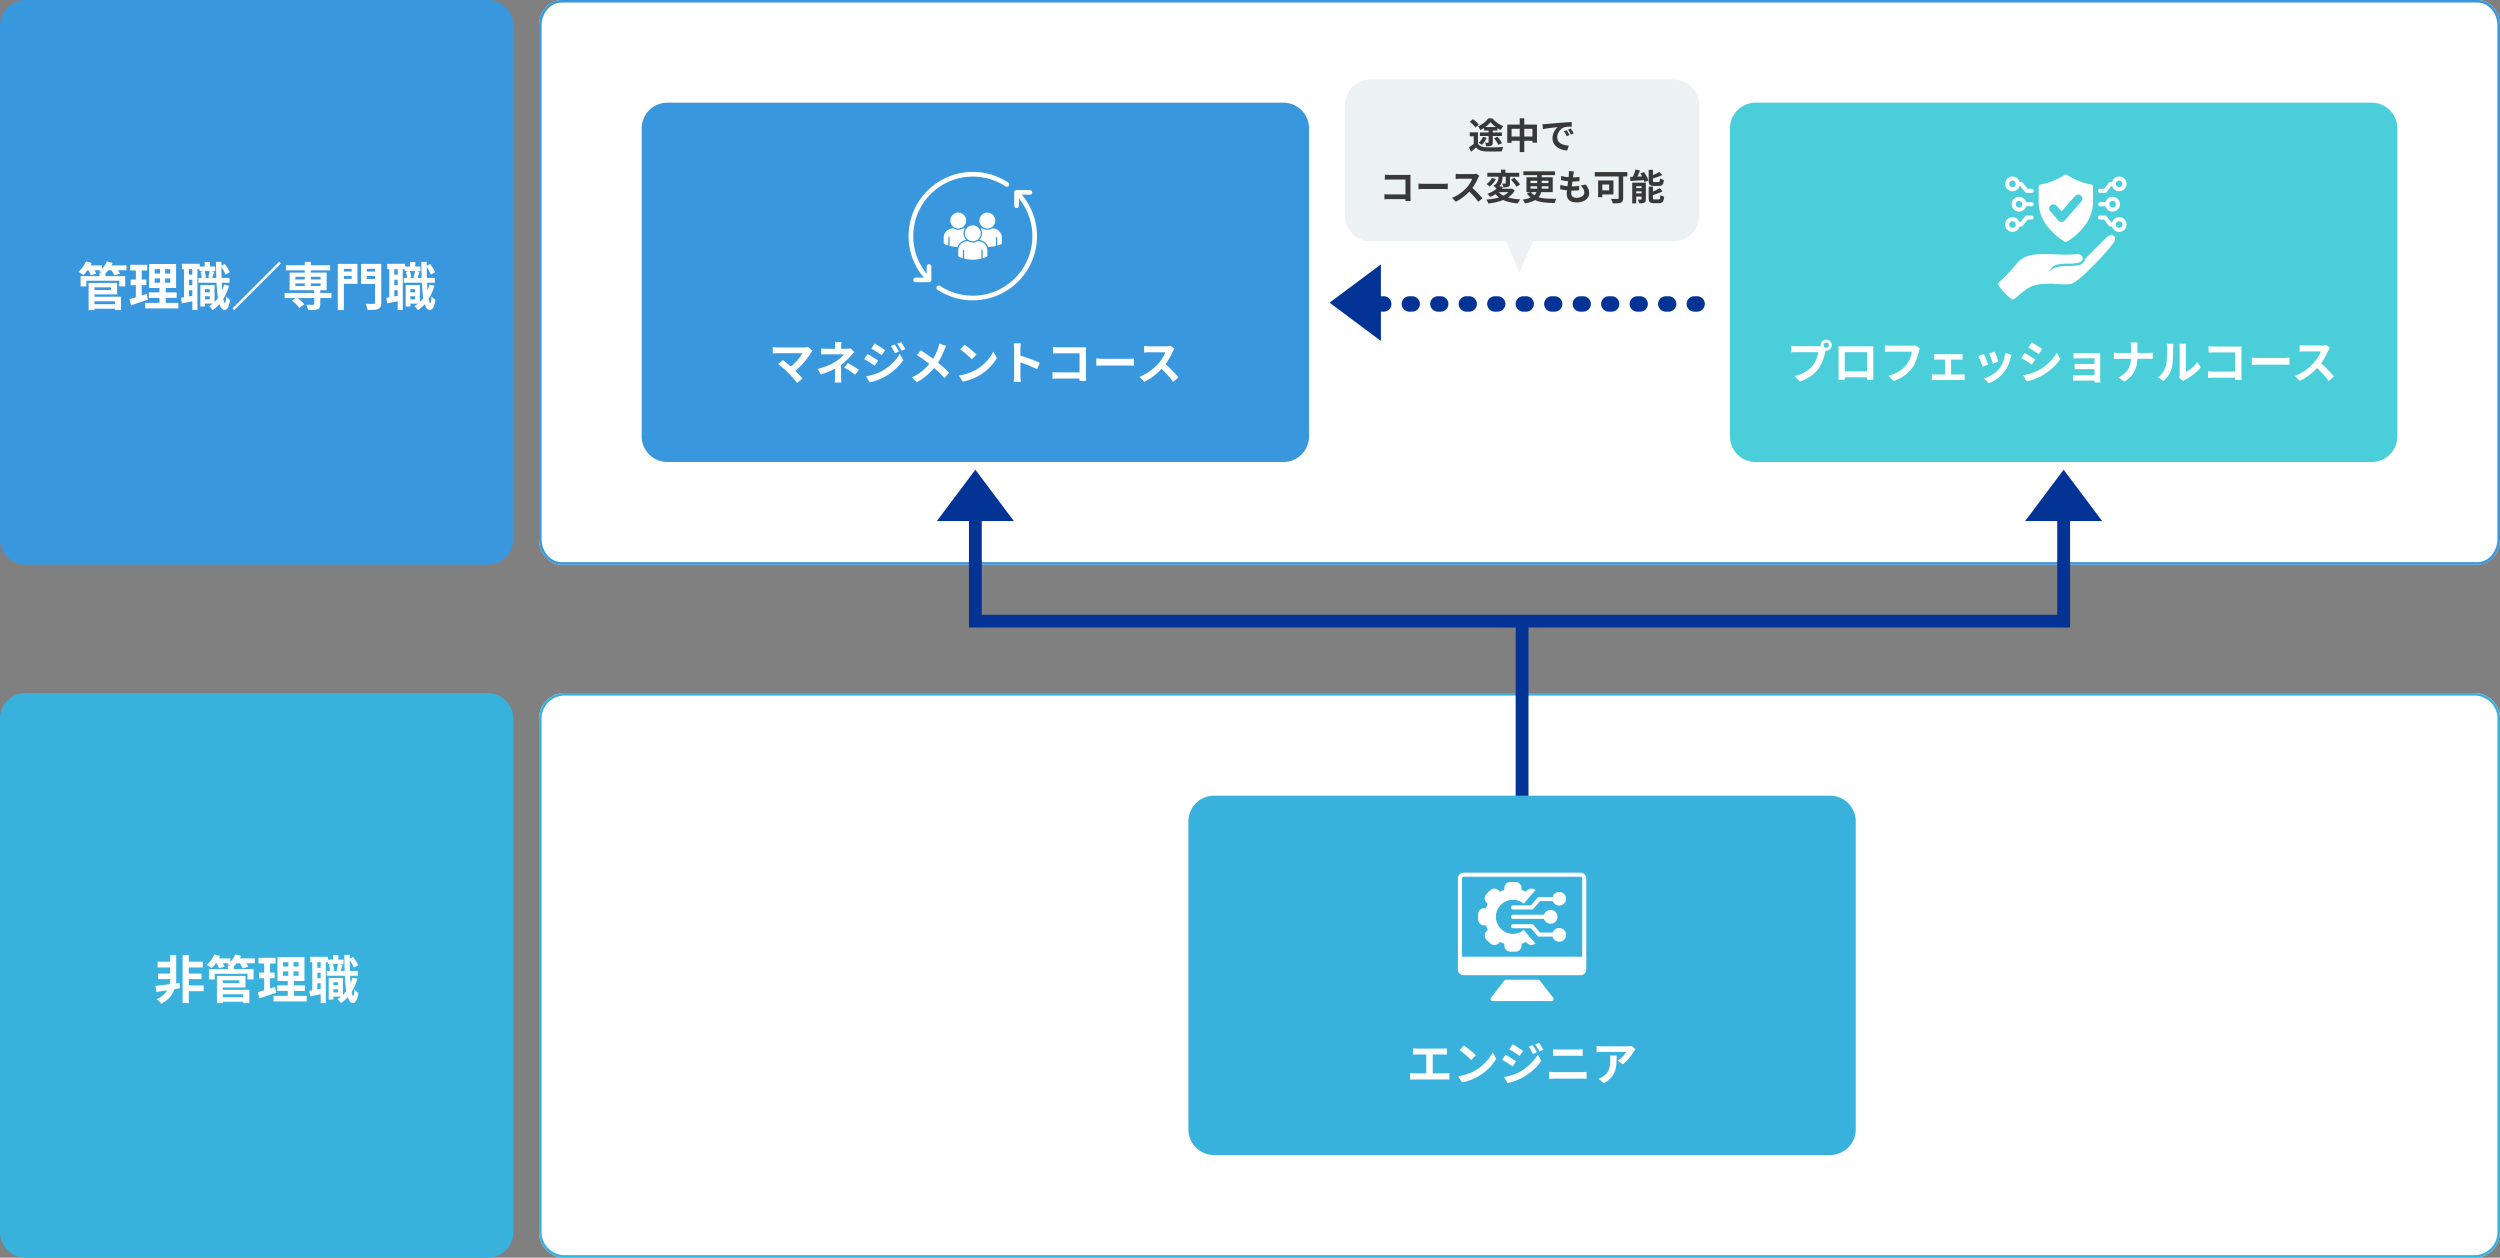 <svg xmlns="http://www.w3.org/2000/svg" xmlns:xlink="http://www.w3.org/1999/xlink" width="974" height="490" viewBox="0 0 974 490">
  <rect x="0" y="0" width="974" height="490" fill="#808080" stroke="none"/>
  <defs>
    <style>
      .cls-1, .cls-6 {
        fill: #fff;
      }

      .cls-2 {
        fill: #3997dd;
      }

      .cls-3 {
        fill: #033394;
      }

      .cls-4 {
        fill: #4aced9;
      }

      .cls-5 {
        clip-path: url(#clip-path);
      }

      .cls-6 {
        fill-rule: evenodd;
      }

      .cls-7 {
        fill: #ecf1f4;
      }

      .cls-8 {
        fill: #383838;
      }

      .cls-9 {
        fill: #38b1dd;
      }

      .cls-10 {
        clip-path: url(#clip-path-2);
      }
    </style>
    <clipPath id="clip-path">
      <rect id="長方形_6531" data-name="長方形 6531" class="cls-1" width="50" height="48.664"/>
    </clipPath>
    <clipPath id="clip-path-2">
      <rect id="長方形_6532" data-name="長方形 6532" class="cls-1" width="50.011" height="50"/>
    </clipPath>
  </defs>
  <g id="pc__career_path_figure_01" data-name="pc_ career path_figure_01" transform="translate(-200 -369)">
    <path id="パス_112296" data-name="パス 112296" class="cls-2" d="M10,0H190a10,10,0,0,1,10,10V210a10,10,0,0,1-10,10H10A10,10,0,0,1,0,210V10A10,10,0,0,1,10,0Z" transform="translate(200 369)"/>
    <path id="パス_112297" data-name="パス 112297" class="cls-1" d="M-64.082-.495h9.746V1.271h-9.746Zm2.857-12.3h2.316v2.415h-2.316ZM-68.6-11.413H-51.21V-7.42h-2.347v-2.2H-66.35v2.2H-68.6Zm4.442,2.641h9.784v4.481h-9.784V-6.01h7.394V-7.053h-7.394Zm.1,5.389h11.209V1.808h-2.39V-1.628h-8.82Zm-1.423-5.389h2.281V1.821h-2.281ZM-66.595-15.6h6.308V-13.7h-6.308Zm8.1,0h7.76V-13.7h-7.76Zm-8.017-1.559,2.233.608a15.133,15.133,0,0,1-1.469,2.618,15.043,15.043,0,0,1-1.774,2.147,6.4,6.4,0,0,0-.585-.438q-.357-.242-.723-.483a5.332,5.332,0,0,0-.648-.375,9.719,9.719,0,0,0,1.708-1.839A10.464,10.464,0,0,0-66.507-17.155Zm8.146,0,2.28.561a12.163,12.163,0,0,1-1.4,2.464,11.576,11.576,0,0,1-1.767,1.959,6.532,6.532,0,0,0-.622-.4q-.379-.218-.775-.423t-.695-.323a8.246,8.246,0,0,0,1.75-1.713A8.936,8.936,0,0,0-58.362-17.155Zm-7.487,3.025,2.042-.546a12.268,12.268,0,0,1,.741,1.159,9,9,0,0,1,.557,1.126l-2.156.617a6.838,6.838,0,0,0-.482-1.136A13.55,13.55,0,0,0-65.848-14.13Zm8.929.058,2.111-.568q.442.509.9,1.148a7.892,7.892,0,0,1,.692,1.128l-2.216.623a7.069,7.069,0,0,0-.626-1.138A14.682,14.682,0,0,0-56.919-14.072Zm17.192,3.531v1.708h6.054v-1.708Zm0-3.574v1.684h6.054v-1.684ZM-41.9-16.146h10.511V-6.8H-41.9Zm-.126,11.061h10.852V-2.93H-42.024Zm-1.4,4.071h12.915V1.157H-43.423ZM-49.286-15.84h6.636v2.222h-6.636Zm.189,5.757h6.113v2.207H-49.1Zm-.42,7.6q.869-.224,1.964-.542t2.31-.706L-42.83-4.5l.412,2.285q-1.673.567-3.4,1.138t-3.16,1.038Zm2.445-12.473h2.285V-2.679l-2.285.372Zm9.408-.322h2.02V-7.75h.218V0h-2.456V-7.75h.218ZM-21.041-5.136h3.6v1.563h-3.6Zm-1.25-10.011h6.132v1.75h-6.132Zm-.4,4.429h12.106v1.864H-22.692Zm2.161,2.744H-16.4V-.729h-4.127V-2.37h2.263V-6.317h-2.263Zm-1.417,0h1.828V.433h-1.828Zm1.7-8.959H-18.2v2.967h-2.047ZM-12.7-8.115l1.926.417a19.113,19.113,0,0,1-2.5,5.566,14.506,14.506,0,0,1-3.892,3.961,4.375,4.375,0,0,0-.364-.495q-.246-.3-.518-.591t-.476-.478a11.389,11.389,0,0,0,3.634-3.447A15.808,15.808,0,0,0-12.7-8.115Zm-9.183-4.993,1.534-.369a8,8,0,0,1,.375,1.307,8.29,8.29,0,0,1,.169,1.242l-1.625.4a7.646,7.646,0,0,0-.133-1.24A11.024,11.024,0,0,0-21.881-13.108Zm7.851-2.217,1.572-.822a12.911,12.911,0,0,1,1.155,1.62,10.575,10.575,0,0,1,.813,1.58l-1.663.931a9.884,9.884,0,0,0-.767-1.627A13.943,13.943,0,0,0-14.03-15.326Zm-4.29,1.846,1.81.345q-.24.693-.459,1.368t-.4,1.161l-1.487-.332q.147-.546.3-1.267T-18.32-13.48Zm-10.805-2.753h6.908v2.109h-6.908Zm1.739,4.276h3.5v1.937h-3.5Zm0,4.087h3.5v1.942h-3.5Zm-.94-7.222h1.953V-2.536h-1.953Zm3.254-.016h2v16.9h-2ZM-29.519-2.987q1.082-.158,2.548-.411t3-.535l.165,2.02q-1.373.3-2.757.587L-29.118-.8ZM-15.85-16.981h2.113q-.027,2.539.029,4.9t.167,4.367q.112,2.01.285,3.512a18.122,18.122,0,0,0,.394,2.353q.221.851.487.855.186,0,.3-.662a15.43,15.43,0,0,0,.176-1.861,3.835,3.835,0,0,0,.474.508,6.485,6.485,0,0,0,.6.493q.3.217.472.331A10.613,10.613,0,0,1-10.966.295a3,3,0,0,1-.77,1.171,1.241,1.241,0,0,1-.745.311,1.73,1.73,0,0,1-1.414-.9,7.741,7.741,0,0,1-.951-2.519,30.65,30.65,0,0,1-.579-3.953q-.208-2.313-.3-5.189T-15.85-16.981Zm24.608-.053.676.676L-8.758,1.834l-.676-.676ZM10.9-4.878H29.121v2.015H10.9Zm.484-10.778H28.627v1.968H11.383Zm11.04,9.507h2.363V-.521A3.008,3.008,0,0,1,24.555.795a1.486,1.486,0,0,1-.857.7,5.531,5.531,0,0,1-1.525.269q-.9.049-2.119.049a5.233,5.233,0,0,0-.28-1.065,8.68,8.68,0,0,0-.449-1.035l1.081.033q.546.018.979.016l.6,0a.746.746,0,0,0,.345-.087.313.313,0,0,0,.1-.271ZM18.74-16.981H21.1V-6.793H18.74ZM13.765-1.854l1.793-1.265a13.163,13.163,0,0,1,1.119.841q.572.477,1.077.951a5.869,5.869,0,0,1,.8.894L16.626.986a5.91,5.91,0,0,0-.742-.922q-.48-.5-1.036-1.01T13.765-1.854ZM15.07-8.6v1.016h9.841V-8.6Zm0-2.555v1.023h9.841v-1.023Zm-2.249-1.63H27.27v6.842H12.821Zm19.951-.421H37.78v1.7H32.772Zm9.238,0h5.048v1.7H42.01Zm4.1-2.982h2.425V-1.122A4.046,4.046,0,0,1,48.281.485a1.682,1.682,0,0,1-.91.853,4.951,4.951,0,0,1-1.674.371q-1.013.072-2.476.072a5.719,5.719,0,0,0-.185-.791Q42.9.545,42.729.09a5.408,5.408,0,0,0-.36-.774q.635.036,1.289.051t1.171.013l.719,0a.665.665,0,0,0,.438-.118.543.543,0,0,0,.123-.409Zm-13.141,0h6.3v7.762h-6.3v-1.926h4.048v-3.9H32.968Zm14.435,0v1.938H42.928v3.946H47.4v1.926H40.647v-7.809Zm-15.807,0H33.97V1.79H31.6ZM58.959-5.136h3.6v1.563h-3.6Zm-1.25-10.011h6.132v1.75H57.709Zm-.4,4.429H69.414v1.864H57.308Zm2.161,2.744H63.6V-.729H59.469V-2.37h2.263V-6.317H59.469Zm-1.417,0h1.828V.433H58.053Zm1.7-8.959H61.8v2.967H59.756ZM67.3-8.115l1.926.417a19.113,19.113,0,0,1-2.5,5.566,14.506,14.506,0,0,1-3.892,3.961,4.375,4.375,0,0,0-.364-.495q-.246-.3-.518-.591T61.477.265a11.389,11.389,0,0,0,3.634-3.447A15.808,15.808,0,0,0,67.3-8.115Zm-9.182-4.993,1.534-.369a8,8,0,0,1,.375,1.307,8.29,8.29,0,0,1,.169,1.242l-1.625.4a7.646,7.646,0,0,0-.133-1.24A11.025,11.025,0,0,0,58.119-13.108Zm7.851-2.217,1.572-.822a12.912,12.912,0,0,1,1.155,1.62,10.575,10.575,0,0,1,.813,1.58l-1.663.931a9.884,9.884,0,0,0-.767-1.627A13.943,13.943,0,0,0,65.97-15.326ZM61.68-13.48l1.81.345q-.24.693-.459,1.368t-.4,1.161l-1.487-.332q.147-.546.3-1.267T61.68-13.48ZM50.875-16.233h6.908v2.109H50.875Zm1.739,4.276h3.5v1.937h-3.5Zm0,4.087h3.5v1.942h-3.5Zm-.94-7.222h1.953V-2.536H51.674Zm3.254-.016h2v16.9h-2ZM50.481-2.987q1.082-.158,2.548-.411t3-.535l.165,2.02q-1.373.3-2.757.587L50.882-.8ZM64.15-16.981h2.113q-.027,2.539.029,4.9t.168,4.367q.112,2.01.285,3.512a18.121,18.121,0,0,0,.394,2.353q.221.851.487.855.186,0,.3-.662a15.43,15.43,0,0,0,.176-1.861,3.835,3.835,0,0,0,.474.508,6.485,6.485,0,0,0,.6.493q.3.217.472.331A10.613,10.613,0,0,1,69.034.295a3,3,0,0,1-.77,1.171,1.241,1.241,0,0,1-.745.311,1.73,1.73,0,0,1-1.414-.9,7.741,7.741,0,0,1-.951-2.519,30.651,30.651,0,0,1-.579-3.953q-.208-2.313-.3-5.189T64.15-16.981Z" transform="translate(300 488)"/>
    <path id="パス_112053" data-name="パス 112053" class="cls-1" d="M8.782,0H755.218C760.068,0,764,4.477,764,10V210c0,5.523-3.932,10-8.782,10H8.782C3.932,220,0,215.523,0,210V10C0,4.477,3.932,0,8.782,0Z" transform="translate(410 369)"/>
    <path id="パス_112053_-_アウトライン" data-name="パス 112053 - アウトライン" class="cls-2" d="M8.782,1C4.491,1,1,5.037,1,10V210c0,4.963,3.491,9,7.782,9H755.218c4.291,0,7.782-4.037,7.782-9V10c0-4.963-3.491-9-7.782-9H8.782m0-1H755.218C760.068,0,764,4.477,764,10V210c0,5.523-3.932,10-8.782,10H8.782C3.932,220,0,215.523,0,210V10C0,4.477,3.932,0,8.782,0Z" transform="translate(410 369)"/>
    <g id="グループ_1162" data-name="グループ 1162" transform="translate(718 472)">
      <path id="多角形_1" data-name="多角形 1" class="cls-3" d="M14.921,0,29.843,20H0Z" transform="translate(0 29.843) rotate(-90)"/>
    </g>
    <path id="パス_112051" data-name="パス 112051" class="cls-3" d="M143.2,3h-1.1a3,3,0,0,1-3-3,3,3,0,0,1,3-3h1.1a3,3,0,0,1,3,3A3,3,0,0,1,143.2,3ZM132.1,3H131a3,3,0,0,1-3-3,3,3,0,0,1,3-3h1.1a3,3,0,0,1,3,3A3,3,0,0,1,132.1,3ZM121,3h-1.1a3,3,0,0,1-3-3,3,3,0,0,1,3-3H121a3,3,0,0,1,3,3A3,3,0,0,1,121,3ZM109.9,3h-1.1a3,3,0,0,1-3-3,3,3,0,0,1,3-3h1.1a3,3,0,0,1,3,3A3,3,0,0,1,109.9,3ZM98.8,3H97.7a3,3,0,0,1-3-3,3,3,0,0,1,3-3h1.1a3,3,0,0,1,3,3A3,3,0,0,1,98.8,3ZM87.7,3H86.6a3,3,0,0,1-3-3,3,3,0,0,1,3-3h1.1a3,3,0,0,1,3,3A3,3,0,0,1,87.7,3ZM76.6,3H75.5a3,3,0,0,1-3-3,3,3,0,0,1,3-3h1.1a3,3,0,0,1,3,3A3,3,0,0,1,76.6,3ZM65.5,3H64.4a3,3,0,0,1-3-3,3,3,0,0,1,3-3h1.1a3,3,0,0,1,3,3A3,3,0,0,1,65.5,3ZM54.4,3H53.3a3,3,0,0,1-3-3,3,3,0,0,1,3-3h1.1a3,3,0,0,1,3,3A3,3,0,0,1,54.4,3ZM43.3,3H42.2a3,3,0,0,1-3-3,3,3,0,0,1,3-3h1.1a3,3,0,0,1,3,3A3,3,0,0,1,43.3,3ZM32.2,3H31.1a3,3,0,0,1-3-3,3,3,0,0,1,3-3h1.1a3,3,0,0,1,3,3A3,3,0,0,1,32.2,3ZM21.1,3H20a3,3,0,0,1-3-3,3,3,0,0,1,3-3h1.1a3,3,0,0,1,3,3A3,3,0,0,1,21.1,3Z" transform="translate(718 487.419)"/>
    <path id="パス_112298" data-name="パス 112298" class="cls-2" d="M10,0H250a10,10,0,0,1,10,10V130a10,10,0,0,1-10,10H10A10,10,0,0,1,0,130V10A10,10,0,0,1,10,0Z" transform="translate(450 409)"/>
    <path id="パス_112303" data-name="パス 112303" class="cls-1" d="M-63.4-11.344l-.342.4a3.026,3.026,0,0,0-.268.358q-.528.862-1.268,1.87t-1.638,2.039q-.9,1.031-1.9,1.982a20.955,20.955,0,0,1-2.057,1.722l-1.794-1.662A14.85,14.85,0,0,0-70.967-6q.805-.745,1.5-1.52t1.236-1.511a12.52,12.52,0,0,0,.891-1.36H-76.86q-.356,0-.765.023t-.765.053q-.355.03-.545.062v-2.537l.607.08q.369.048.766.071t.7.023h9.982a5.659,5.659,0,0,0,1.683-.2ZM-72.9-2.715q-.4-.4-.91-.875t-1.062-.964q-.553-.489-1.065-.909t-.92-.706L-74.96-7.7q.364.264.858.664t1.056.868q.562.468,1.134.97t1.092.994q.6.568,1.234,1.233t1.225,1.3q.587.634,1.013,1.164l-2.119,1.688q-.372-.512-.956-1.191t-1.235-1.394Q-72.309-2.125-72.9-2.715Zm20.734-11.991q-.04.326-.079.783t-.039.879v2h-2.351v-2q0-.436-.025-.886a7.323,7.323,0,0,0-.079-.776Zm5.028,3.864q-.341.34-.722.757t-.666.737q-.5.564-1.155,1.225T-51.092-6.8a18.448,18.448,0,0,1-1.589,1.245,17.27,17.27,0,0,1-2.184,1.313q-1.212.619-2.561,1.147t-2.745.952l-1.385-2.127a20.921,20.921,0,0,0,4.388-1.423,27.32,27.32,0,0,0,2.95-1.589,15.4,15.4,0,0,0,1.28-.93A13.773,13.773,0,0,0-51.9-9.138a6.27,6.27,0,0,0,.713-.824H-57.7q-.316,0-.766.009t-.873.025q-.423.016-.707.048v-2.355q.514.064,1.178.091t1.127.027h7.63a6.985,6.985,0,0,0,.8-.044,4.863,4.863,0,0,0,.693-.126Zm-5.183,3.929V-5.7q0,.725,0,1.542t0,1.579v1.307q0,.354.016.783t.048.829q.032.4.05.684h-2.584q.036-.256.068-.656t.048-.843q.016-.442.016-.8V-2.43q0-.64,0-1.3t0-1.238v-.988Zm5.449,4.95q-.774-.624-1.464-1.105t-1.374-.9q-.684-.421-1.462-.857l1.477-1.716q.836.436,1.485.8t1.313.782q.664.414,1.53,1.01Zm15.448-11.859q.254.368.557.865t.592,1q.289.5.491.922l-1.557.673q-.264-.575-.505-1.035t-.495-.9a8.982,8.982,0,0,0-.594-.894Zm2.481-.874a8.829,8.829,0,0,1,.589.835q.3.481.6.969t.509.892l-1.543.687q-.278-.575-.542-1.021t-.534-.863q-.27-.417-.61-.857Zm-10.3.526q.444.24,1,.584t1.138.71q.581.366,1.1.7t.866.583L-36.473-9.61q-.368-.262-.885-.6t-1.08-.7Q-39-11.27-39.55-11.6t-.988-.587ZM-42.569-1.393q1.014-.18,2.053-.446a19.524,19.524,0,0,0,2.07-.656,16.21,16.21,0,0,0,2-.918,20.247,20.247,0,0,0,2.85-1.944,19.345,19.345,0,0,0,2.383-2.3,14.651,14.651,0,0,0,1.77-2.506l1.385,2.445a19.019,19.019,0,0,1-3.1,3.536,23.557,23.557,0,0,1-4.063,2.938,18.989,18.989,0,0,1-2.007.965Q-38.314.172-39.368.5A15.15,15.15,0,0,1-41.22.976Zm.561-8.669q.455.236,1.022.574t1.144.7q.576.358,1.09.685t.861.577l-1.321,2.02q-.386-.272-.9-.61t-1.077-.7q-.565-.365-1.115-.692t-1.008-.563Zm30.633-3.169q-.174.307-.4.805t-.355.821q-.338.886-.82,1.94t-1.09,2.12A17.615,17.615,0,0,1-15.4-5.5a26.307,26.307,0,0,1-1.876,2.194,23.066,23.066,0,0,1-2.4,2.176A22.167,22.167,0,0,1-22.773.9L-24.786-.918A19.693,19.693,0,0,0-20.544-3.61a21.512,21.512,0,0,0,3.2-3.366A15.22,15.22,0,0,0-15.6-9.767a26.546,26.546,0,0,0,1.122-2.742,8.237,8.237,0,0,0,.246-.83q.118-.478.186-.824Zm-9.9,1.74q.68.418,1.447.932t1.548,1.051q.781.537,1.5,1.059t1.277.97q1.446,1.122,2.816,2.346t2.455,2.394L-12.079-.681A32.49,32.49,0,0,0-14.488-3.22q-1.231-1.16-2.65-2.343-.486-.414-1.112-.9t-1.358-1.028q-.732-.539-1.539-1.089t-1.662-1.072Zm17.062-2.2q.472.324,1.1.8t1.3,1.02q.669.545,1.264,1.064a13.352,13.352,0,0,1,.979.931L-1.4-8q-.352-.38-.906-.9T-3.5-9.98q-.646-.559-1.276-1.059T-5.9-11.877ZM-6.471-1.7a19.178,19.178,0,0,0,2.656-.557,19.123,19.123,0,0,0,2.3-.821A17.818,17.818,0,0,0,.427-4.05a16.77,16.77,0,0,0,2.81-2.083,18.39,18.39,0,0,0,2.23-2.439,14.056,14.056,0,0,0,1.524-2.472L8.386-8.52A15.932,15.932,0,0,1,6.7-6.1,19.6,19.6,0,0,1,4.445-3.811,19.365,19.365,0,0,1,1.728-1.853,21.825,21.825,0,0,1-.248-.8,19.187,19.187,0,0,1-2.5.08a17.382,17.382,0,0,1-2.45.6ZM15.1-1.725V-12.07q0-.485-.046-1.093a8.8,8.8,0,0,0-.142-1.081h2.812q-.05.469-.105,1.041t-.055,1.133V-8.8q0,1.054,0,2.15t0,2.1v2.829q0,.254.021.709t.067.94q.046.485.078.859H14.921Q15,.259,15.051-.464T15.1-1.725Zm1.934-7.857q.9.242,2.008.611t2.248.785q1.136.416,2.137.822t1.66.736l-1.02,2.5q-.76-.4-1.679-.807t-1.867-.786q-.949-.383-1.849-.7t-1.639-.565Zm13.233-3.2q.508.05,1.136.084t1.094.034h9.065q.4,0,.875-.014t.7-.032q-.018.316-.034.789t-.016.875v9.326q0,.462.027,1.088T43.17.4h-2.61q.014-.407.025-.879t.011-.968v-8.9H32.5q-.572,0-1.214.018t-1.02.05Zm-.22,9.775q.459.032,1.047.068t1.19.036h9.73V-.534H32.36q-.52,0-1.194.03t-1.117.076ZM47.1-8.335q.328.018.834.05t1.056.048q.55.016,1.006.016h9.669q.636,0,1.2-.048t.92-.066V-5.5q-.318-.018-.928-.057T59.67-5.6H50q-.762,0-1.574.03T47.1-5.5ZM77.559-12.2q-.11.156-.31.5a5.306,5.306,0,0,0-.321.627q-.37.848-.921,1.9T74.765-7.077A18.536,18.536,0,0,1,73.3-5.121a27.058,27.058,0,0,1-2.219,2.252,24.9,24.9,0,0,1-2.558,2.03A19.361,19.361,0,0,1,65.776.752L63.912-1.19a16.392,16.392,0,0,0,2.828-1.4,21.317,21.317,0,0,0,2.542-1.838,20.464,20.464,0,0,0,2.011-1.923,14.716,14.716,0,0,0,1.135-1.455,16.815,16.815,0,0,0,.946-1.548,8.019,8.019,0,0,0,.61-1.406H67.875q-.368,0-.79.025t-.782.055l-.558.044V-13.2q.253.028.654.06t.808.052q.407.02.667.02h6.348a8.279,8.279,0,0,0,1.1-.067,4.271,4.271,0,0,0,.77-.159ZM73.532-6.612q.7.564,1.492,1.3t1.561,1.531q.773.793,1.433,1.523t1.1,1.268L77.072.8q-.658-.933-1.511-1.92t-1.8-1.971q-.947-.984-1.923-1.854Z" transform="translate(580 516.999)"/>
    <g id="グループ_1317" data-name="グループ 1317" transform="translate(554 435.995)">
      <g id="グループ_1318" data-name="グループ 1318" transform="translate(0 0.005)">
        <g id="グループ_1319" data-name="グループ 1319" transform="translate(13.664 15.834)">
          <path id="パス_111919" data-name="パス 111919" class="cls-1" d="M593.85,539.713a3.092,3.092,0,1,0-3.092-3.092,3.094,3.094,0,0,0,3.092,3.092" transform="translate(-582.508 -528.559)"/>
          <path id="パス_111920" data-name="パス 111920" class="cls-1" d="M468.655,857.31a.5.5,0,0,0,.319-.474v-2.061a3.611,3.611,0,0,0-3.607-3.607h-.185a3.551,3.551,0,0,1-3.752,0h-.185a3.611,3.611,0,0,0-3.607,3.607v2.061a.5.5,0,0,0,.32.474,13.989,13.989,0,0,0,1.484.505v-3.04a.262.262,0,0,1,.258-.258.255.255,0,0,1,.258.258v3.185a13.812,13.812,0,0,0,6.7,0v-3.185a.262.262,0,0,1,.258-.258.255.255,0,0,1,.258.258v3.04a13.992,13.992,0,0,0,1.484-.505" transform="translate(-451.969 -840.039)"/>
          <path id="パス_111921" data-name="パス 111921" class="cls-1" d="M886.216,277.233a3.092,3.092,0,1,0,3.092,3.092,3.1,3.1,0,0,0-3.092-3.092" transform="translate(-869.207 -277.233)"/>
          <path id="パス_111922" data-name="パス 111922" class="cls-1" d="M887.687,601.169a.5.5,0,0,0,.32-.474v-2.061a3.611,3.611,0,0,0-3.607-3.607h-.185a3.551,3.551,0,0,1-3.752,0h-.185a2.819,2.819,0,0,0-.515.041,3.575,3.575,0,0,1-.587,4.432,4.1,4.1,0,0,1,3.432,2.721,13.17,13.17,0,0,0,3.082-.4v-3.185a.262.262,0,0,1,.258-.258.255.255,0,0,1,.258.258v3.04a13.983,13.983,0,0,0,1.484-.505" transform="translate(-865.332 -588.864)"/>
          <path id="パス_111923" data-name="パス 111923" class="cls-1" d="M301.485,277.233a3.092,3.092,0,1,0,3.092,3.092,3.1,3.1,0,0,0-3.092-3.092" transform="translate(-295.812 -277.233)"/>
          <path id="パス_111924" data-name="パス 111924" class="cls-1" d="M170.672,602.221A4.1,4.1,0,0,1,174.1,599.5a3.575,3.575,0,0,1-.587-4.432,2.824,2.824,0,0,0-.515-.041h-.186a3.55,3.55,0,0,1-3.752,0h-.185a3.611,3.611,0,0,0-3.607,3.607V600.7a.5.5,0,0,0,.32.474,13.975,13.975,0,0,0,1.484.505v-3.04a.262.262,0,0,1,.258-.258.255.255,0,0,1,.258.258v3.185a13.169,13.169,0,0,0,3.082.4" transform="translate(-165.271 -588.865)"/>
        </g>
        <path id="パス_111925" data-name="パス 111925" class="cls-1" d="M358.142,213.194H361.3a.9.9,0,1,0,0-1.808h-5.211a.9.9,0,0,0-.9.9v5.21a.9.9,0,0,0,1.808,0v-2.866a23.209,23.209,0,0,1-30.722,34.088.9.9,0,0,0-1,1.509,25.014,25.014,0,0,0,32.864-37.038" transform="translate(-314.043 -204.34)"/>
        <path id="パス_111926" data-name="パス 111926" class="cls-1" d="M7.951,35.939a.9.9,0,0,0-.9.9v2.866A23.21,23.21,0,0,1,37.769,5.62a.9.9,0,1,0,1-1.509A25.014,25.014,0,0,0,5.9,41.149H2.74a.9.9,0,1,0,0,1.808H7.951a.9.9,0,0,0,.9-.9v-5.21a.9.9,0,0,0-.9-.9" transform="translate(0 -0.005)"/>
      </g>
    </g>
    <path id="パス_112299" data-name="パス 112299" class="cls-4" d="M10,0H250a10,10,0,0,1,10,10V130a10,10,0,0,1-10,10H10A10,10,0,0,1,0,130V10A10,10,0,0,1,10,0Z" transform="translate(874 409)"/>
    <path id="パス_112302" data-name="パス 112302" class="cls-1" d="M14.47-13.2a1,1,0,0,0,.3.734,1,1,0,0,0,.734.3,1.007,1.007,0,0,0,.736-.3,1,1,0,0,0,.3-.734,1,1,0,0,0-.3-.736,1,1,0,0,0-.736-.3,1,1,0,0,0-.734.3A1.007,1.007,0,0,0,14.47-13.2Zm-1.115,0a2.054,2.054,0,0,1,.294-1.08,2.269,2.269,0,0,1,.78-.782,2.044,2.044,0,0,1,1.078-.294,2.054,2.054,0,0,1,1.08.294,2.263,2.263,0,0,1,.782.782,2.054,2.054,0,0,1,.294,1.08,2.044,2.044,0,0,1-.294,1.078,2.269,2.269,0,0,1-.782.78,2.054,2.054,0,0,1-1.08.294,2.044,2.044,0,0,1-1.078-.294,2.275,2.275,0,0,1-.78-.78A2.044,2.044,0,0,1,13.354-13.2Zm2.186,1.425a3.473,3.473,0,0,0-.221.6q-.1.35-.175.644-.154.658-.383,1.48T14.2-7.342a16.642,16.642,0,0,1-.767,1.75,11.351,11.351,0,0,1-1,1.622A13.81,13.81,0,0,1,10.55-1.961,14.1,14.1,0,0,1,8.141-.271,16.263,16.263,0,0,1,5.2,1L3.238-1.155a15.066,15.066,0,0,0,3.1-1.06A10.866,10.866,0,0,0,8.6-3.657a12.5,12.5,0,0,0,1.692-1.719,8.676,8.676,0,0,0,1.025-1.642,12.912,12.912,0,0,0,.7-1.778,11.032,11.032,0,0,0,.388-1.664H4.023q-.618,0-1.2.023t-.94.055v-2.544q.276.032.661.066t.791.057q.406.023.694.023h8.33q.27,0,.661-.023a3.858,3.858,0,0,0,.745-.115Zm4.732-.992q.55.018,1.043.027t.861.009h9.905l.812,0q.475,0,.968-.02-.018.406-.027.866t-.009.88v8.815q0,.26.007.669t.009.816q0,.407.011.7t.009.318H31.367q0-.036.011-.442T31.4-1.1q.014-.557.014-1.048v-8.292h-8.7v9.023q0,.409.009.786t.011.641q0,.263,0,.295H20.254q0-.032.009-.3t.018-.669q.009-.4.016-.812t.007-.74v-9.675Q20.3-12.386,20.272-12.768ZM32.3-2.966V-.675H21.488V-2.966ZM52-11.98a3.489,3.489,0,0,0-.221.6q-.1.35-.175.644-.154.658-.383,1.481t-.557,1.708A16.659,16.659,0,0,1,49.9-5.8a11.334,11.334,0,0,1-1,1.621,13.8,13.8,0,0,1-1.887,2.009,14.106,14.106,0,0,1-2.409,1.69A16.263,16.263,0,0,1,41.663.8L39.7-1.358a15.07,15.07,0,0,0,3.1-1.06,11.047,11.047,0,0,0,2.271-1.443A11.685,11.685,0,0,0,46.757-5.58a8.676,8.676,0,0,0,1.025-1.642A12.915,12.915,0,0,0,48.484-9a11.029,11.029,0,0,0,.388-1.663H40.488q-.618,0-1.2.023t-.94.055v-2.543q.276.032.661.066t.791.057q.406.023.694.023h8.33q.27,0,.661-.023a3.858,3.858,0,0,0,.745-.115Zm5.54,2.226q.3.046.715.071t.708.025h8.24q.328,0,.705-.025t.7-.071V-7.5q-.332-.036-.713-.05t-.687-.014H58.972q-.294,0-.712.014t-.715.05ZM61.767-.54V-8.516h2.365V-.54ZM56.629-1.879q.344.046.742.078t.735.032H68.05a6.66,6.66,0,0,0,.734-.039l.632-.071V.482a5.8,5.8,0,0,0-.7-.062Q68.29.4,68.05.4H58.106q-.322,0-.719.016t-.758.062ZM81.088-10.69q.136.28.339.816t.433,1.137q.23.6.417,1.139t.287.85L80.414-6q-.082-.33-.26-.854T79.76-7.965q-.216-.589-.43-1.13t-.378-.891ZM87.731-9.38q-.148.431-.247.74t-.177.581a17.459,17.459,0,0,1-.941,2.72,12,12,0,0,1-1.519,2.547A13.426,13.426,0,0,1,82-.054a14.66,14.66,0,0,1-3.172,1.735L76.938-.25a12.424,12.424,0,0,0,2.084-.8,13.282,13.282,0,0,0,2.121-1.286A9.27,9.27,0,0,0,82.9-4.022,9.42,9.42,0,0,0,84-5.792a12.608,12.608,0,0,0,.8-2.137,12.466,12.466,0,0,0,.409-2.263ZM76.908-9.742q.178.346.406.882t.466,1.138q.238.6.456,1.157t.344.935l-2.193.816q-.108-.356-.317-.934t-.454-1.21q-.245-.632-.475-1.171a8.948,8.948,0,0,0-.394-.831Zm18.646-4.511q.444.24,1,.584t1.138.71q.581.366,1.1.7t.865.583L98.317-9.692q-.368-.262-.886-.6t-1.08-.7q-.563-.357-1.111-.69t-.988-.587ZM92.221-1.475q1.014-.18,2.053-.446a19.58,19.58,0,0,0,2.07-.656,16.191,16.191,0,0,0,2-.918,20.247,20.247,0,0,0,2.85-1.944,19.331,19.331,0,0,0,2.382-2.3,14.665,14.665,0,0,0,1.77-2.506L106.736-7.8a19.027,19.027,0,0,1-3.1,3.536,23.536,23.536,0,0,1-4.063,2.938,18.94,18.94,0,0,1-2.007.965Q96.476.09,95.422.421A15.191,15.191,0,0,1,93.57.894Zm.561-8.669q.455.236,1.022.574t1.144.7q.576.358,1.09.685t.86.577l-1.321,2.02q-.386-.272-.9-.61T93.6-6.9q-.565-.365-1.115-.692T91.48-8.16Zm19.047-.026q.234.018.637.041t.835.032q.432.009.759.009h6.811q.32,0,.743-.009t.637-.023q-.018.178-.018.552V.118q0,.216.009.6t.013.621h-2.265q.018-.22.018-.64V-8.059h-5.948q-.327,0-.766.009t-.842.025q-.4.016-.623.03Zm.464,4.226q.363.018.913.038t1.059.02h6.79v2.042h-6.786l-1.08,0q-.568,0-.9.034Zm-.656,4.414q.23.018.648.045t.91.027h7.874V.63h-7.884q-.38,0-.849.018t-.7.032Zm22.61-10.606q0-.448-.057-1.068a5.778,5.778,0,0,0-.177-1.04h2.858a9.343,9.343,0,0,0-.11,1.061q-.036.64-.036,1.061v3.554a16.507,16.507,0,0,1-.229,2.8,9.783,9.783,0,0,1-.8,2.536,8.692,8.692,0,0,1-1.568,2.26,12.073,12.073,0,0,1-2.541,1.987L129.345-.648a9.485,9.485,0,0,0,2.371-1.5,7.082,7.082,0,0,0,1.5-1.849,7.527,7.527,0,0,0,.794-2.16,12.056,12.056,0,0,0,.235-2.414v-3.569Zm-6.682,1.853q.411.046.938.085t1.068.039h11.206q.625,0,1.155-.037t.811-.069V-7.8q-.28-.032-.86-.053t-1.124-.021H129.631q-.586,0-1.114.028t-.952.06ZM153.052-.4a5.031,5.031,0,0,0,.105-.609,6.071,6.071,0,0,0,.041-.711V-12.216a7.29,7.29,0,0,0-.067-1.061q-.067-.451-.071-.49h2.67q0,.04-.062.5a8.6,8.6,0,0,0-.058,1.068V-2.8a8.939,8.939,0,0,0,1.532-.879,12.38,12.38,0,0,0,1.553-1.3,11.016,11.016,0,0,0,1.362-1.616l1.381,1.984A14.143,14.143,0,0,1,159.651-2.7a21.7,21.7,0,0,1-2.17,1.715,19,19,0,0,1-2.147,1.3,3.673,3.673,0,0,0-.468.293l-.308.233Zm-8.337-.261a7.2,7.2,0,0,0,1.945-2,9.678,9.678,0,0,0,1.118-2.313,7.218,7.218,0,0,0,.3-1.454q.1-.872.155-1.87t.061-1.987q.009-.988.009-1.8a8.088,8.088,0,0,0-.046-.935,6.554,6.554,0,0,0-.124-.721h2.646q0,.036-.034.289t-.06.61q-.03.357-.03.729,0,.8-.018,1.848t-.074,2.148q-.056,1.1-.157,2.083a10.649,10.649,0,0,1-.285,1.663,10.388,10.388,0,0,1-1.233,2.835A10.552,10.552,0,0,1,146.908.792Zm19.743-12.119q.508.05,1.136.084t1.094.034h9.065q.4,0,.875-.014t.7-.032q-.018.316-.034.789t-.016.875v9.326q0,.462.027,1.088T177.36.4h-2.61q.014-.407.025-.879t.011-.968v-8.9h-8.095q-.572,0-1.214.018t-1.02.05Zm-.22,9.775q.459.032,1.047.068t1.19.036h9.73V-.534H166.55q-.52,0-1.194.03t-1.117.076Zm17.052-5.328q.328.018.834.05t1.056.048q.55.016,1.006.016h9.669q.636,0,1.2-.048t.92-.066V-5.5q-.318-.018-.928-.057T193.86-5.6h-9.673q-.762,0-1.574.03t-1.322.066ZM211.749-12.2q-.11.156-.31.5a5.306,5.306,0,0,0-.321.627q-.37.848-.921,1.9t-1.242,2.105a18.536,18.536,0,0,1-1.467,1.956,27.058,27.058,0,0,1-2.219,2.252,24.9,24.9,0,0,1-2.558,2.03A19.361,19.361,0,0,1,199.966.752L198.1-1.19a16.392,16.392,0,0,0,2.828-1.4,21.317,21.317,0,0,0,2.542-1.838,20.465,20.465,0,0,0,2.012-1.923,14.716,14.716,0,0,0,1.135-1.455,16.812,16.812,0,0,0,.946-1.548,8.02,8.02,0,0,0,.61-1.406h-6.109q-.368,0-.79.025t-.782.055l-.558.044V-13.2q.253.028.654.06t.808.052q.407.02.667.02h6.348a8.279,8.279,0,0,0,1.1-.067,4.27,4.27,0,0,0,.77-.159Zm-4.027,5.591q.7.564,1.492,1.3t1.561,1.531q.773.793,1.433,1.523t1.1,1.268L211.262.8q-.658-.933-1.511-1.92t-1.8-1.971q-.947-.984-1.923-1.854Z" transform="translate(896 516.664)"/>
    <g id="グループ_1316" data-name="グループ 1316" transform="translate(978.5 437)">
      <g id="グループ_1315" data-name="グループ 1315" class="cls-5">
        <path id="パス_111904" data-name="パス 111904" class="cls-6" d="M19.728,84.309a5.08,5.08,0,0,1,2.887-2.876,17.905,17.905,0,0,1,4.583-.46,23.031,23.031,0,0,0,3.4-.2c3.774-.63,2.527-3.786-.18-3.494-6.369.7-15.108-1.022-19.714,1.045a9.254,9.254,0,0,0-3.875,3.123,62.911,62.911,0,0,1-5.74,6.065c-.55.36-1.37,1.213-1,1.932A24.863,24.863,0,0,0,5.2,94.812c.742.494,1.932-.719,2.437-1.18l.135-.123a26.38,26.38,0,0,1,3.291-2.6,12.153,12.153,0,0,1,3.864-1.7,31.915,31.915,0,0,1,8.088-.27c1.022.045,2.055.1,3.078.1a9.418,9.418,0,0,0,2.382-.224c1.786-.46,5.4-3.92,6.751-5.235.764-.73,1.505-1.482,2.247-2.246,1.55-1.573,3.055-3.2,4.5-4.864,1.011-1.157,2.089-2.392,2.977-3.639a2.378,2.378,0,0,0,.505-2.089,1.2,1.2,0,0,0-.4-.584,1.366,1.366,0,0,0-.674-.3,2.594,2.594,0,0,0-2.168.876l-8.38,8.391a2.413,2.413,0,0,1-.146.685,3.6,3.6,0,0,1-2.943,1.876,24.6,24.6,0,0,1-3.527.224,16.432,16.432,0,0,0-4.325.427,5.732,5.732,0,0,0-3.168,1.966" transform="translate(0 -46.264)"/>
        <path id="パス_111905" data-name="パス 111905" class="cls-6" d="M49.027,6.25V12c0,6.773,4.415,11.626,9.795,15.018,5.392-3.393,9.8-8.245,9.8-15.018V6.25a27.213,27.213,0,0,1-9.8-3.921A27.047,27.047,0,0,1,49.027,6.25m7.054,13.367a1.642,1.642,0,0,0,2.291-.169l6.482-7.4A1.628,1.628,0,1,0,62.405,9.9l-5.257,6.01-1.9-2.168a1.632,1.632,0,1,0-2.46,2.145Z" transform="translate(-32.478 -1.543)"/>
        <path id="パス_111906" data-name="パス 111906" class="cls-1" d="M48.282,5.347v5.111a13.919,13.919,0,0,0,2.337,7.74,22.5,22.5,0,0,0,6.661,6.346A22.414,22.414,0,0,0,63.952,18.2a13.921,13.921,0,0,0,2.336-7.74V5.347a28.813,28.813,0,0,1-4.65-1.4A27.457,27.457,0,0,1,57.279,1.73a26.524,26.524,0,0,1-4.358,2.213,28.679,28.679,0,0,1-4.64,1.4M46.7,10.458V4.707a.805.805,0,0,1,.641-.786,27.025,27.025,0,0,0,5.009-1.449A25.092,25.092,0,0,0,56.841.135a.779.779,0,0,1,.876,0,25.554,25.554,0,0,0,4.5,2.336,26.694,26.694,0,0,0,4.954,1.438.8.8,0,0,1,.7.8v5.751a15.433,15.433,0,0,1-2.595,8.6,24.54,24.54,0,0,1-7.56,7.077.784.784,0,0,1-.854.011,24.361,24.361,0,0,1-7.571-7.088,15.433,15.433,0,0,1-2.595-8.6" transform="translate(-30.935 0)"/>
        <path id="パス_111907" data-name="パス 111907" class="cls-1" d="M118.79,31.881a.8.8,0,0,1,0,1.595h-2.82a.8.8,0,0,1,0-1.595Z" transform="translate(-76.304 -21.12)"/>
        <path id="パス_111908" data-name="パス 111908" class="cls-1" d="M126.412,25.724a2.91,2.91,0,0,1,2.033.843,2.869,2.869,0,0,1,.843,2.033,2.91,2.91,0,0,1-.843,2.033h-.011a2.87,2.87,0,0,1-4.9-2.033,2.822,2.822,0,0,1,.843-2.033,2.87,2.87,0,0,1,2.033-.843m.91,1.955a1.292,1.292,0,0,0-2.2.921,1.286,1.286,0,0,0,1.292,1.292,1.309,1.309,0,0,0,.91-.371V29.51a1.253,1.253,0,0,0,.382-.91,1.272,1.272,0,0,0-.382-.91Z" transform="translate(-81.837 -17.041)"/>
        <path id="パス_111909" data-name="パス 111909" class="cls-1" d="M121.339,8.453a.791.791,0,0,1,.8.786.8.8,0,0,1-.8.8h-.9l-1.9,2.4a.809.809,0,0,1-.617.292v.011H115.97a.791.791,0,0,1-.786-.8.781.781,0,0,1,.786-.786h1.573L119.4,8.812a.793.793,0,0,1,.674-.359Z" transform="translate(-76.304 -5.6)"/>
        <path id="パス_111910" data-name="パス 111910" class="cls-1" d="M133.944,2.263a2.863,2.863,0,0,1,2.022.843h.011a2.869,2.869,0,0,1,.842,2.033,2.91,2.91,0,0,1-.842,2.033h-.011a2.817,2.817,0,0,1-2.022.842,2.87,2.87,0,0,1-2.033-.842H131.9a2.911,2.911,0,0,1-.842-2.033,2.87,2.87,0,0,1,.842-2.033h.011a2.871,2.871,0,0,1,2.033-.843m.91,1.966a1.288,1.288,0,0,0-1.831,0,1.262,1.262,0,0,0-.371.91,1.245,1.245,0,0,0,.371.91V6.06a1.317,1.317,0,0,0,1.831,0V6.049a1.245,1.245,0,0,0,.371-.91,1.263,1.263,0,0,0-.371-.91" transform="translate(-86.82 -1.499)"/>
        <path id="パス_111911" data-name="パス 111911" class="cls-1" d="M121.339,50.029a.8.8,0,0,1,.8.8.791.791,0,0,1-.8.786h-1.27a.793.793,0,0,1-.674-.359l-1.853-2.348H115.97a.781.781,0,0,1-.786-.786.79.79,0,0,1,.786-.8h1.955v.011a.809.809,0,0,1,.617.292l1.9,2.4Z" transform="translate(-76.304 -31.349)"/>
        <path id="パス_111912" data-name="パス 111912" class="cls-1" d="M133.944,53.353a1.291,1.291,0,0,0,.91-.382,1.3,1.3,0,0,0,0-1.82,1.291,1.291,0,0,0-.91-.382,1.337,1.337,0,0,0-.921.371v.011a1.243,1.243,0,0,0-.371.91,1.262,1.262,0,0,0,.371.91,1.3,1.3,0,0,0,.921.382m2.022.741h.011a2.909,2.909,0,0,1-2.033.843,2.871,2.871,0,0,1-2.033-.843H131.9a2.875,2.875,0,0,1,0-4.066h.011a2.871,2.871,0,0,1,2.033-.843,2.909,2.909,0,0,1,2.033.843,2.861,2.861,0,0,1-.011,4.066" transform="translate(-86.82 -32.583)"/>
        <path id="パス_111913" data-name="パス 111913" class="cls-1" d="M28.682,33.475a.8.8,0,0,1,0-1.6H31.5a.8.8,0,0,1,0,1.6Z" transform="translate(-18.48 -21.119)"/>
        <path id="パス_111914" data-name="パス 111914" class="cls-1" d="M18.425,27.308a1.271,1.271,0,0,0-.91.382,1.251,1.251,0,0,0-.382.91,1.289,1.289,0,0,0,.371.91l.011.011a1.288,1.288,0,0,0,.91.371,1.253,1.253,0,0,0,.91-.382h.011a1.288,1.288,0,0,0,.371-.91,1.27,1.27,0,0,0-.382-.91,1.253,1.253,0,0,0-.91-.382m-2.033-.741A2.876,2.876,0,0,1,21.3,28.6a2.909,2.909,0,0,1-.843,2.033,2.869,2.869,0,0,1-2.033.843,2.875,2.875,0,0,1-2.033-4.909" transform="translate(-10.301 -17.041)"/>
        <path id="パス_111915" data-name="パス 111915" class="cls-1" d="M21.14,10.037a.8.8,0,0,1-.8-.8.791.791,0,0,1,.8-.786h1.269a.761.761,0,0,1,.663.359l1.864,2.348H26.5a.791.791,0,0,1,.8.786.8.8,0,0,1-.8.8H24.555v-.012a.793.793,0,0,1-.617-.292l-1.91-2.4Z" transform="translate(-13.476 -5.6)"/>
        <path id="パス_111916" data-name="パス 111916" class="cls-1" d="M10.872,3.847A1.3,1.3,0,0,0,9.58,5.139a1.253,1.253,0,0,0,.382.91V6.06a1.309,1.309,0,0,0,.91.371,1.252,1.252,0,0,0,.91-.382h.011a1.29,1.29,0,0,0,.371-.91,1.272,1.272,0,0,0-.382-.91,1.253,1.253,0,0,0-.91-.382M8.839,3.106a2.908,2.908,0,0,1,2.033-.843,2.868,2.868,0,0,1,2.033.843,2.875,2.875,0,0,1,0,4.066,2.869,2.869,0,0,1-2.033.842A2.876,2.876,0,0,1,8,5.139a2.87,2.87,0,0,1,.843-2.033" transform="translate(-5.297 -1.499)"/>
        <path id="パス_111917" data-name="パス 111917" class="cls-1" d="M21.14,51.614a.791.791,0,0,1-.8-.786.8.8,0,0,1,.8-.8h.887l1.91-2.4a.793.793,0,0,1,.617-.292v-.011H26.5a.8.8,0,0,1,.8.8.79.79,0,0,1-.8.786H24.937l-1.864,2.348a.761.761,0,0,1-.663.359Z" transform="translate(-13.476 -31.349)"/>
        <path id="パス_111918" data-name="パス 111918" class="cls-1" d="M10.872,54.936a2.91,2.91,0,0,1-2.033-.843,2.875,2.875,0,0,1,0-4.066,2.91,2.91,0,0,1,2.033-.843,2.87,2.87,0,0,1,2.033.843,2.875,2.875,0,0,1,0,4.066,2.87,2.87,0,0,1-2.033.843m-.91-1.966a1.272,1.272,0,0,0,.91.382,1.253,1.253,0,0,0,.91-.382,1.272,1.272,0,0,0,.382-.91,1.3,1.3,0,0,0-1.292-1.292,1.309,1.309,0,0,0-.91.371v.011a1.253,1.253,0,0,0-.382.91,1.272,1.272,0,0,0,.382.91" transform="translate(-5.297 -32.583)"/>
      </g>
    </g>
    <path id="パス_112300" data-name="パス 112300" class="cls-7" d="M78.75,100H26A10,10,0,0,1,16,90V47A10,10,0,0,1,26,37H144a10,10,0,0,1,10,10V90a10,10,0,0,1-10,10H89.25L84,112Z" transform="translate(708 363)"/>
    <g id="グループ_1220" data-name="グループ 1220" transform="translate(-20793 -10218)">
      <path id="パス_112301" data-name="パス 112301" class="cls-8" d="M-17.181-6.438v5.164h-1.643V-4.885h-1.562V-6.438Zm0,4.433A2.545,2.545,0,0,0-15.953-.992a5.639,5.639,0,0,0,1.9.368q.619.025,1.472.032T-10.79-.6Q-9.85-.62-8.948-.658t1.612-.1a5.409,5.409,0,0,0-.205.507q-.111.312-.2.631t-.133.574q-.638.036-1.446.055t-1.666.026q-.858.007-1.662-.005T-14.082.995A7.316,7.316,0,0,1-16.3.6,3.877,3.877,0,0,1-17.92-.565q-.449.4-.918.818t-1.03.869L-20.7-.624q.468-.294.988-.649t.994-.732Zm-3.2-8.564,1.247-1q.418.289.864.666t.828.764a5.713,5.713,0,0,1,.614.719l-1.341,1.1a4.722,4.722,0,0,0-.565-.731q-.366-.4-.8-.8A10.387,10.387,0,0,0-20.38-10.569Zm7.348,2.951h1.618V-2.56a2.4,2.4,0,0,1-.119.845.882.882,0,0,1-.479.473,2.422,2.422,0,0,1-.843.2q-.483.034-1.144.034a3.569,3.569,0,0,0-.167-.708q-.131-.394-.26-.7.349.014.7.019t.466,0q.227,0,.227-.2Zm-2.22,2.947,1.458.352a8.685,8.685,0,0,1-.846,1.537,7.335,7.335,0,0,1-1.054,1.245,3.482,3.482,0,0,0-.369-.288q-.228-.158-.468-.305t-.415-.241a5.188,5.188,0,0,0,.992-1.044A5.933,5.933,0,0,0-15.252-4.671Zm4.343.547,1.33-.608q.325.373.663.818t.634.879a6.383,6.383,0,0,1,.47.793l-1.409.691a6.62,6.62,0,0,0-.43-.8q-.277-.45-.6-.914T-10.909-4.124ZM-14.821-8.5h5.215v1.359h-5.215Zm-1.61,2.118h8.582v1.378h-8.582Zm4.124-4.031a9.03,9.03,0,0,1-1.058,1.129A12.254,12.254,0,0,1-14.747-8.2a10.877,10.877,0,0,1-1.538.876,5.768,5.768,0,0,0-.381-.749,5.368,5.368,0,0,0-.483-.705,9.41,9.41,0,0,0,1.556-.842,10.283,10.283,0,0,0,1.386-1.1,7.58,7.58,0,0,0,1.018-1.16h1.643a10.882,10.882,0,0,0,1.225,1.225A10.116,10.116,0,0,0-8.89-9.631,9.051,9.051,0,0,0-7.355-8.9a6.992,6.992,0,0,0-.518.751q-.263.433-.45.8a13.112,13.112,0,0,1-1.454-.839,12.675,12.675,0,0,1-1.414-1.08A9.864,9.864,0,0,1-12.307-10.415Zm6.537.953H5.8v7.031H4.038v-5.38H-4.086v5.45H-5.77ZM-4.9-4.793H5.017v1.651H-4.9Zm3.981-7.1H.856V1.247H-.918ZM7.97-9.6q.414-.014.795-.035t.58-.035l1.07-.1q.635-.059,1.423-.128t1.685-.144q.9-.075,1.863-.159.725-.059,1.451-.108t1.376-.088q.651-.039,1.139-.053l.011,1.8q-.376,0-.867.011t-.975.048a5.155,5.155,0,0,0-.864.128,3.441,3.441,0,0,0-1.17.565,4.445,4.445,0,0,0-.943.942,4.5,4.5,0,0,0-.624,1.167A3.706,3.706,0,0,0,13.7-4.534a2.884,2.884,0,0,0,.24,1.214,2.6,2.6,0,0,0,.67.894,3.79,3.79,0,0,0,1,.614,6.083,6.083,0,0,0,1.237.371,9.963,9.963,0,0,0,1.377.163L17.567.643A8.618,8.618,0,0,1,15.853.364a7.147,7.147,0,0,1-1.558-.618,5.164,5.164,0,0,1-1.269-.96,4.225,4.225,0,0,1-.854-1.3,4.2,4.2,0,0,1-.309-1.645,5.176,5.176,0,0,1,.322-1.858,5.887,5.887,0,0,1,.8-1.478,4.938,4.938,0,0,1,.954-.983L13-8.373q-.552.061-1.192.135t-1.3.162q-.655.087-1.265.189t-1.1.208Zm9.392,2.322q.176.243.382.586t.4.688q.2.345.332.63L17.421-4.9q-.265-.579-.513-1.029a9.263,9.263,0,0,0-.578-.911Zm1.564-.641q.179.243.4.575t.428.672q.209.34.355.613l-1.047.5q-.29-.568-.549-1t-.6-.9ZM-53.458,10.058q.4.039.883.065t.851.026h7.051q.308,0,.681-.011t.545-.025q-.014.246-.026.613t-.012.681v7.254q0,.359.021.847t.043.8h-2.03q.011-.317.019-.684t.009-.753V11.957h-6.3q-.445,0-.944.014t-.793.039Zm-.171,7.6q.357.025.814.053t.926.028h7.568v1.843h-7.51q-.4,0-.929.023t-.869.059Zm13.263-4.144.649.039q.393.025.821.037t.783.012h7.52q.494,0,.93-.037t.715-.051v2.2l-.722-.044q-.474-.03-.92-.03h-7.523q-.593,0-1.224.023t-1.028.051Zm23.69-3.008q-.086.121-.241.386a4.126,4.126,0,0,0-.249.488q-.288.659-.716,1.475t-.966,1.637a14.417,14.417,0,0,1-1.141,1.522,21.045,21.045,0,0,1-1.726,1.751,19.365,19.365,0,0,1-1.99,1.579,15.058,15.058,0,0,1-2.135,1.238l-1.45-1.511a12.75,12.75,0,0,0,2.2-1.089,16.58,16.58,0,0,0,1.977-1.429,15.917,15.917,0,0,0,1.565-1.5,11.447,11.447,0,0,0,.882-1.132,13.079,13.079,0,0,0,.736-1.2,6.237,6.237,0,0,0,.474-1.093h-4.751q-.287,0-.614.019t-.609.043l-.434.034v-2q.2.022.509.047t.629.04q.317.016.519.016h4.938a6.439,6.439,0,0,0,.853-.052,3.321,3.321,0,0,0,.6-.124Zm-3.132,4.348q.547.439,1.16,1.013t1.214,1.191q.6.617,1.115,1.185t.859.986l-1.595,1.389q-.512-.725-1.175-1.493t-1.4-1.533q-.736-.765-1.5-1.442Zm6.26-5.539H-1.1v1.545H-13.548Zm5.33-1.211h1.73V9.96h-1.73Zm1.871,1.834h1.629v3.451a2.623,2.623,0,0,1-.114.854.887.887,0,0,1-.491.5,2.217,2.217,0,0,1-.842.21q-.49.034-1.129.034a4.415,4.415,0,0,0-.18-.749,6.313,6.313,0,0,0-.282-.727q.363.014.721.016t.479,0a.27.27,0,0,0,.165-.041.179.179,0,0,0,.044-.139Zm-2.838-.21h1.563v1.106A9.633,9.633,0,0,1-7.7,12,5.424,5.424,0,0,1-8,13.24a4.4,4.4,0,0,1-.694,1.2,4.908,4.908,0,0,1-1.236,1.071,3.45,3.45,0,0,0-.341-.394q-.214-.218-.451-.422a4.04,4.04,0,0,0-.431-.33,4.238,4.238,0,0,0,1.062-.843,3.326,3.326,0,0,0,.586-.923,3.891,3.891,0,0,0,.257-.936,6.336,6.336,0,0,0,.065-.872Zm4.862,2.292,1.3-.745q.406.384.834.857t.8.935a7.2,7.2,0,0,1,.6.844l-1.4.845a5.728,5.728,0,0,0-.546-.858q-.357-.477-.774-.973T-4.323,12.023Zm-7.433-.694,1.57.421a9.058,9.058,0,0,1-1.1,1.617,7.284,7.284,0,0,1-1.392,1.3,6.013,6.013,0,0,0-.568-.518q-.348-.284-.592-.45a5.592,5.592,0,0,0,.852-.679,6.268,6.268,0,0,0,.725-.83A4.644,4.644,0,0,0-11.756,11.329Zm2.329,5.058a5.764,5.764,0,0,0,1.959,1.732,10.715,10.715,0,0,0,2.944,1.067,23.5,23.5,0,0,0,3.843.482,4.6,4.6,0,0,0-.364.478q-.191.283-.353.575t-.267.526a20.947,20.947,0,0,1-3.992-.691A10.2,10.2,0,0,1-8.7,19.148a8.438,8.438,0,0,1-2.215-2.287Zm.346-1.883,1.757.338a10.384,10.384,0,0,1-2.1,2.181,12.757,12.757,0,0,1-3.065,1.71,3.277,3.277,0,0,0-.286-.438q-.182-.24-.383-.46a2.547,2.547,0,0,0-.378-.346,10.6,10.6,0,0,0,2.783-1.355A6.671,6.671,0,0,0-9.081,14.5ZM-9.1,15.533h4.956v1.323h-6.139Zm4.5,0h.352l.287-.061,1.1.723a7.354,7.354,0,0,1-1.742,2.1,10.12,10.12,0,0,1-2.415,1.472,17.168,17.168,0,0,1-2.909.963,26.642,26.642,0,0,1-3.222.557,3.268,3.268,0,0,0-.193-.5q-.135-.288-.293-.564a2.683,2.683,0,0,0-.312-.449,28.8,28.8,0,0,0,3.083-.406,15.976,15.976,0,0,0,2.7-.745,8.46,8.46,0,0,0,2.15-1.169A5.012,5.012,0,0,0-4.606,15.8ZM.5,8.743H12.831v1.5H.5Zm5.388.637H7.648v5.656a7.755,7.755,0,0,1-.167,1.628A4.927,4.927,0,0,1,6.9,18.146a4.873,4.873,0,0,1-1.14,1.292,7.308,7.308,0,0,1-1.845,1.051,14.935,14.935,0,0,1-2.7.778A4.974,4.974,0,0,0,.948,20.8q-.173-.276-.373-.553a4.018,4.018,0,0,0-.384-.465A14.69,14.69,0,0,0,2.728,19.2a6.563,6.563,0,0,0,1.652-.792,3.312,3.312,0,0,0,.95-.976,3.421,3.421,0,0,0,.438-1.141,6.864,6.864,0,0,0,.115-1.281ZM3.3,14.576v.916h6.979v-.916Zm0-2.16v.9h6.979v-.9ZM1.709,11.06H11.944v5.789H1.709Zm1.666,5.722A5.769,5.769,0,0,0,5.1,18.265a7.831,7.831,0,0,0,2.225.8,17.476,17.476,0,0,0,2.757.324q1.516.067,3.31.059a4.343,4.343,0,0,0-.709,1.662q-1.852-.039-3.464-.187a16.452,16.452,0,0,1-2.967-.531,8.628,8.628,0,0,1-2.447-1.109,6.834,6.834,0,0,1-1.89-1.915Zm16.842-8q-.086.379-.14.678t-.1.571q-.045.3-.122.849t-.173,1.244q-.1.7-.186,1.446t-.172,1.463q-.082.713-.13,1.3t-.047.936a1.664,1.664,0,0,0,.524,1.325,2.3,2.3,0,0,0,1.554.457,4.451,4.451,0,0,0,1.655-.27,2.323,2.323,0,0,0,1.022-.737A1.69,1.69,0,0,0,24.248,17a2.846,2.846,0,0,0-.373-1.388,5.4,5.4,0,0,0-1.066-1.324l1.967-.415a7.214,7.214,0,0,1,1.029,1.665,4.313,4.313,0,0,1,.33,1.686,3.091,3.091,0,0,1-.6,1.877,3.976,3.976,0,0,1-1.712,1.29,6.8,6.8,0,0,1-2.649.467,5.246,5.246,0,0,1-1.951-.339,2.781,2.781,0,0,1-1.33-1.064,3.388,3.388,0,0,1-.479-1.9q0-.432.068-1.155t.173-1.594q.1-.872.222-1.777t.208-1.718q.091-.813.136-1.4.039-.489.044-.748a3.6,3.6,0,0,0-.023-.5Zm-4.992,1.737a9.922,9.922,0,0,0,1.364.331q.746.13,1.527.193T19.6,11.1q.82,0,1.535-.051t1.241-.138l-.054,1.668q-.63.056-1.261.1t-1.512.04q-.7,0-1.477-.074t-1.528-.208q-.755-.134-1.408-.307Zm-.3,3.475a10.677,10.677,0,0,0,1.533.392,14.115,14.115,0,0,0,1.54.189q.762.051,1.47.051.645,0,1.388-.044t1.418-.127l-.044,1.663q-.583.062-1.2.1t-1.275.033a23.507,23.507,0,0,1-2.685-.148,14.755,14.755,0,0,1-2.238-.412Zm22.7-4.484h1.763v9.626a2.742,2.742,0,0,1-.2,1.166,1.256,1.256,0,0,1-.708.618,3.963,3.963,0,0,1-1.3.269q-.78.049-1.862.049a3.911,3.911,0,0,0-.164-.582q-.117-.33-.26-.655a4.223,4.223,0,0,0-.283-.549q.51.025,1.038.037t.946.011l.586,0a.564.564,0,0,0,.342-.089.385.385,0,0,0,.1-.306Zm-8,2.8h1.629v6.523H29.623Zm.692,0h5.279v5.449H30.315v-1.6h3.614V13.9H30.315Zm-1.99-3.263H41.01v1.7H28.324Zm15.87-1,1.752.369q-.252.638-.541,1.292t-.576,1.234q-.288.58-.549,1.036l-1.464-.38a12.042,12.042,0,0,0,.522-1.1q.26-.618.487-1.262T44.194,8.04Zm-2.12,2.872,1.732-.063q.975-.035,2.057-.089t2.166-.1l-.014,1.465q-1.028.067-2.067.138t-1.992.129q-.953.058-1.75.111Zm.835,2.251h4.446v1.378H44.462v6.7H42.909Zm3.648,0h1.662v6.39a2.489,2.489,0,0,1-.126.87.981.981,0,0,1-.489.521,2.238,2.238,0,0,1-.845.232q-.49.045-1.121.045a4.488,4.488,0,0,0-.216-.767,5.035,5.035,0,0,0-.324-.726q.376.014.736.019t.5-.009a.273.273,0,0,0,.18-.044.234.234,0,0,0,.047-.173Zm-2.943,2.116H47.5v1.247H43.614Zm0,2.055H47.5v1.25H43.614Zm5.708-9.175h1.673v4.205q0,.373.108.467a.865.865,0,0,0,.5.094h1.536a.511.511,0,0,0,.352-.106.724.724,0,0,0,.169-.414,8.312,8.312,0,0,0,.08-.926,2.719,2.719,0,0,0,.436.253,5.089,5.089,0,0,0,.544.221,4.875,4.875,0,0,0,.507.147,5.08,5.08,0,0,1-.29,1.414,1.307,1.307,0,0,1-.6.707,2.3,2.3,0,0,1-1.043.2H51.376a3.445,3.445,0,0,1-1.271-.185,1.064,1.064,0,0,1-.615-.628,3.568,3.568,0,0,1-.168-1.225Zm4.2.828,1.068,1.221q-.629.3-1.353.573t-1.466.511q-.742.234-1.443.425a2.867,2.867,0,0,0-.192-.581,6.023,6.023,0,0,0-.278-.571q.652-.213,1.321-.474t1.278-.548Q53.061,9.254,53.518,8.986Zm-4.2,5.72h1.662v4.41q0,.373.12.474a.9.9,0,0,0,.526.1h1.59a.518.518,0,0,0,.378-.124.9.9,0,0,0,.183-.487A9.927,9.927,0,0,0,53.867,18a3.7,3.7,0,0,0,.707.362,5.807,5.807,0,0,0,.772.257,6.06,6.06,0,0,1-.293,1.537,1.406,1.406,0,0,1-.6.776,2.2,2.2,0,0,1-1.074.222H51.385a3.443,3.443,0,0,1-1.266-.185,1.082,1.082,0,0,1-.624-.628,3.435,3.435,0,0,1-.174-1.217Zm4.3.578,1.1,1.231a12.981,12.981,0,0,1-1.382.652q-.752.3-1.528.568t-1.506.473a3.58,3.58,0,0,0-.21-.594q-.153-.349-.282-.583.683-.221,1.381-.514t1.329-.609A10.516,10.516,0,0,0,53.622,15.284ZM46.1,9.575l1.422-.536q.351.506.682,1.09t.6,1.153a6.3,6.3,0,0,1,.4,1.029l-1.531.611a7,7,0,0,0-.359-1.028q-.246-.576-.561-1.183T46.1,9.575Z" transform="translate(21586 10645)"/>
    </g>
    <path id="パス_112294" data-name="パス 112294" class="cls-9" d="M10,0H190a10,10,0,0,1,10,10V210a10,10,0,0,1-10,10H10A10,10,0,0,1,0,210V10A10,10,0,0,1,10,0Z" transform="translate(200 639)"/>
    <path id="パス_112295" data-name="パス 112295" class="cls-1" d="M12.374-14.323h6.609v2.238H12.374Zm0,9.259h6.97v2.238h-6.97Zm-.156-4.629H18.53v2.171H12.213ZM1.383-14.323H7.436v2.238H1.383ZM1.6-9.694H7.315v2.171H1.6Zm9.547-7.2H13.55V1.79H11.144ZM.53-4.9q1.18-.122,2.726-.308T6.53-5.628l3.449-.465.087,2.12q-1.6.257-3.212.523t-3.116.5L.975-2.525ZM6.284-16.89H8.658v9.367a12.6,12.6,0,0,1-.24,2.3,10.9,10.9,0,0,1-.866,2.613A9.743,9.743,0,0,1,5.778-.059,10.05,10.05,0,0,1,2.8,2.037,7.2,7.2,0,0,0,2,1.1,12.566,12.566,0,0,0,1.064.246a9.157,9.157,0,0,0,2.23-1.31A7.693,7.693,0,0,0,4.8-2.675,8.01,8.01,0,0,0,5.7-4.4a8.907,8.907,0,0,0,.45-1.679,9.193,9.193,0,0,0,.129-1.429ZM25.918-.495h9.746V1.271H25.918Zm2.857-12.3h2.316v2.415H28.775ZM21.4-11.413H38.79V-7.42H36.443v-2.2H23.65v2.2H21.4Zm4.442,2.641h9.784v4.481H25.838V-6.01h7.394V-7.053H25.838Zm.1,5.389H37.146V1.808h-2.39V-1.628h-8.82ZM24.513-8.771h2.281V1.821H24.513ZM23.405-15.6h6.308V-13.7H23.405Zm8.1,0h7.76V-13.7h-7.76Zm-8.017-1.559,2.233.608a15.133,15.133,0,0,1-1.469,2.618,15.044,15.044,0,0,1-1.774,2.147,6.4,6.4,0,0,0-.585-.438q-.357-.242-.723-.483a5.332,5.332,0,0,0-.648-.375,9.719,9.719,0,0,0,1.708-1.839A10.464,10.464,0,0,0,23.493-17.155Zm8.146,0,2.28.561a12.163,12.163,0,0,1-1.4,2.464,11.576,11.576,0,0,1-1.767,1.959,6.532,6.532,0,0,0-.622-.4q-.379-.218-.775-.423t-.695-.323a8.246,8.246,0,0,0,1.75-1.713A8.936,8.936,0,0,0,31.638-17.155ZM24.152-14.13l2.042-.546a12.267,12.267,0,0,1,.741,1.159,9,9,0,0,1,.557,1.126l-2.156.617a6.838,6.838,0,0,0-.483-1.136A13.549,13.549,0,0,0,24.152-14.13Zm8.929.058,2.111-.568q.442.509.9,1.148a7.892,7.892,0,0,1,.692,1.128l-2.216.623a7.069,7.069,0,0,0-.626-1.138A14.682,14.682,0,0,0,33.081-14.072Zm17.192,3.531v1.708h6.054v-1.708Zm0-3.574v1.684h6.054v-1.684ZM48.1-16.146H58.613V-6.8H48.1ZM47.976-5.085H58.827V-2.93H47.976Zm-1.4,4.071H59.492V1.157H46.577ZM40.714-15.84H47.35v2.222H40.714Zm.189,5.757h6.113v2.207H40.9Zm-.42,7.6q.869-.224,1.964-.542t2.31-.706L47.17-4.5l.412,2.285q-1.673.567-3.4,1.138T41.026-.042ZM42.928-14.96h2.285V-2.679l-2.285.372Zm9.408-.322h2.02V-7.75h.218V0H52.118V-7.75h.218ZM68.959-5.136h3.6v1.563h-3.6Zm-1.25-10.011h6.132v1.75H67.709Zm-.4,4.429H79.414v1.864H67.308Zm2.161,2.744H73.6V-.729H69.469V-2.37h2.263V-6.317H69.469Zm-1.417,0h1.828V.433H68.053Zm1.7-8.959H71.8v2.967H69.756ZM77.3-8.115l1.926.417a19.113,19.113,0,0,1-2.5,5.566,14.506,14.506,0,0,1-3.892,3.961,4.375,4.375,0,0,0-.364-.495q-.246-.3-.518-.591T71.477.265a11.389,11.389,0,0,0,3.634-3.447A15.808,15.808,0,0,0,77.3-8.115Zm-9.182-4.993,1.534-.369a8,8,0,0,1,.375,1.307,8.29,8.29,0,0,1,.169,1.242l-1.625.4a7.646,7.646,0,0,0-.133-1.24A11.025,11.025,0,0,0,68.119-13.108Zm7.851-2.217,1.572-.822a12.912,12.912,0,0,1,1.155,1.62,10.575,10.575,0,0,1,.813,1.58l-1.663.931a9.884,9.884,0,0,0-.767-1.627A13.943,13.943,0,0,0,75.97-15.326ZM71.68-13.48l1.81.345q-.24.693-.459,1.368t-.4,1.161l-1.487-.332q.147-.546.3-1.267T71.68-13.48ZM60.875-16.233h6.908v2.109H60.875Zm1.739,4.276h3.5v1.937h-3.5Zm0,4.087h3.5v1.942h-3.5Zm-.94-7.222h1.953V-2.536H61.674Zm3.254-.016h2v16.9h-2ZM60.481-2.987q1.082-.158,2.548-.411t3-.535l.165,2.02q-1.373.3-2.757.587L60.882-.8ZM74.15-16.981h2.113q-.027,2.539.029,4.9t.168,4.367q.112,2.01.285,3.512a18.121,18.121,0,0,0,.394,2.353q.221.851.487.855.186,0,.3-.662a15.43,15.43,0,0,0,.176-1.861,3.835,3.835,0,0,0,.474.508,6.485,6.485,0,0,0,.6.493q.3.217.472.331A10.613,10.613,0,0,1,79.034.295a3,3,0,0,1-.77,1.171,1.241,1.241,0,0,1-.745.311,1.73,1.73,0,0,1-1.414-.9,7.741,7.741,0,0,1-.951-2.519,30.651,30.651,0,0,1-.579-3.953q-.208-2.313-.3-5.189T74.15-16.981Z" transform="translate(260 758)"/>
    <path id="パス_112293" data-name="パス 112293" class="cls-1" d="M10,0H754a10,10,0,0,1,10,10V210a10,10,0,0,1-10,10H10A10,10,0,0,1,0,210V10A10,10,0,0,1,10,0Z" transform="translate(410 639)"/>
    <path id="パス_112293_-_アウトライン" data-name="パス 112293 - アウトライン" class="cls-9" d="M10,1a9.01,9.01,0,0,0-9,9V210a9.01,9.01,0,0,0,9,9H754a9.01,9.01,0,0,0,9-9V10a9.01,9.01,0,0,0-9-9H10m0-1H754a10,10,0,0,1,10,10V210a10,10,0,0,1-10,10H10A10,10,0,0,1,0,210V10A10,10,0,0,1,10,0Z" transform="translate(410 639)"/>
    <path id="パス_112291" data-name="パス 112291" class="cls-3" d="M15,0,30,20H0Z" transform="translate(565 552)"/>
    <path id="パス_112292" data-name="パス 112292" class="cls-3" d="M15,0,30,20H0Z" transform="translate(989 552)"/>
    <path id="パス_111874" data-name="パス 111874" class="cls-3" d="M426.5-28.5H-2.5V-80A2.5,2.5,0,0,1,0-82.5,2.5,2.5,0,0,1,2.5-80v46.5h419V-80a2.5,2.5,0,0,1,2.5-2.5,2.5,2.5,0,0,1,2.5,2.5Z" transform="translate(580 642)"/>
    <path id="パス_111875" data-name="パス 111875" class="cls-3" d="M18167.5,13103.566a2.5,2.5,0,0,1-2.5-2.5V13035a2.5,2.5,0,0,1,5,0v66.067A2.5,2.5,0,0,1,18167.5,13103.566Z" transform="translate(-17374.5 -12421.168)"/>
    <path id="パス_112289" data-name="パス 112289" class="cls-9" d="M10,0H250a10,10,0,0,1,10,10V130a10,10,0,0,1-10,10H10A10,10,0,0,1,0,130V10A10,10,0,0,1,10,0Z" transform="translate(663 679)"/>
    <path id="パス_112290" data-name="パス 112290" class="cls-1" d="M2.5-12.569q.36.05.852.082t.855.032h9.8q.414,0,.858-.034t.827-.08v2.477q-.4-.036-.847-.059t-.838-.023H4.2q-.359,0-.857.023t-.85.059ZM7.689-1.486v-9.7H10.2v9.7ZM1.341-2.967q.43.064.894.1t.876.039H14.984a8.117,8.117,0,0,0,.908-.048q.425-.048.767-.094v2.6q-.384-.05-.872-.066t-.8-.016H3.11q-.4,0-.859.016t-.91.066Zm21-10.719q.472.324,1.1.8t1.3,1.02Q25.41-11.323,26-10.8a13.352,13.352,0,0,1,.979.931L25.152-8q-.352-.38-.906-.9t-1.2-1.08q-.646-.559-1.276-1.059t-1.124-.838ZM20.079-1.7a19.178,19.178,0,0,0,2.656-.557,19.123,19.123,0,0,0,2.3-.821,17.818,17.818,0,0,0,1.938-.976,16.77,16.77,0,0,0,2.81-2.083,18.39,18.39,0,0,0,2.23-2.439,14.056,14.056,0,0,0,1.524-2.472l1.4,2.524A15.932,15.932,0,0,1,33.253-6.1a19.6,19.6,0,0,1-2.258,2.287,19.365,19.365,0,0,1-2.716,1.958A21.824,21.824,0,0,1,26.3-.8,19.187,19.187,0,0,1,24.055.08a17.382,17.382,0,0,1-2.45.6ZM49.131-13.822q.254.368.557.865t.592,1q.289.5.491.922l-1.557.673q-.264-.575-.505-1.035t-.495-.9a8.982,8.982,0,0,0-.594-.894Zm2.481-.874a8.829,8.829,0,0,1,.589.835q.3.481.6.969t.509.892l-1.543.687q-.278-.575-.542-1.021t-.534-.863q-.27-.417-.61-.857Zm-10.3.526q.444.24,1,.584t1.138.71q.581.366,1.1.7t.866.583L44.077-9.61q-.368-.262-.885-.6t-1.08-.7Q41.548-11.27,41-11.6t-.988-.587ZM37.981-1.393q1.014-.18,2.053-.446a19.524,19.524,0,0,0,2.07-.656,16.21,16.21,0,0,0,2-.918,20.247,20.247,0,0,0,2.85-1.944,19.346,19.346,0,0,0,2.383-2.3,14.651,14.651,0,0,0,1.77-2.506L52.5-7.72a19.019,19.019,0,0,1-3.1,3.536,23.557,23.557,0,0,1-4.063,2.938,18.989,18.989,0,0,1-2.007.965Q42.236.172,41.182.5A15.15,15.15,0,0,1,39.33.976Zm.561-8.669q.455.236,1.022.574t1.144.7q.576.358,1.09.685t.861.577l-1.321,2.02q-.386-.272-.9-.61t-1.077-.7q-.565-.365-1.115-.692t-1.008-.563Zm18.515-2.163q.486.06,1.07.085t1.04.025h7.455q.544,0,1.079-.032t.918-.078v2.61q-.384-.022-.956-.043t-1.042-.021h-7.44q-.512,0-1.089.016t-1.035.048ZM55.543-3.417q.537.032,1.129.073T57.8-3.3H68.133q.458,0,.989-.032t.995-.082V-.666q-.478-.05-1.034-.08t-.95-.03H57.8q-.534,0-1.141.032t-1.115.078Zm33.643-8.761q-.142.17-.355.45t-.34.472a18.064,18.064,0,0,1-1.1,1.62,21.46,21.46,0,0,1-1.514,1.8A11.693,11.693,0,0,1,84.16-6.313l-1.87-1.5a8.988,8.988,0,0,0,1.065-.768,11.446,11.446,0,0,0,.963-.9,11.652,11.652,0,0,0,.782-.907,5.181,5.181,0,0,0,.508-.773H76.226q-.562,0-1.061.032t-1.138.1v-2.507q.526.068,1.082.125a10.915,10.915,0,0,0,1.118.057h9.7q.258,0,.621-.016t.706-.055a3.371,3.371,0,0,0,.5-.085ZM81.85-9.758q0,1.331-.054,2.575A14.381,14.381,0,0,1,81.5-4.8a8.59,8.59,0,0,1-.775,2.166A7.691,7.691,0,0,1,79.259-.691a10.4,10.4,0,0,1-2.408,1.7L74.753-.7a7.642,7.642,0,0,0,.918-.384,6.117,6.117,0,0,0,.976-.607,6.569,6.569,0,0,0,1.4-1.265A5.078,5.078,0,0,0,78.857-4.4a7.568,7.568,0,0,0,.393-1.7,17.341,17.341,0,0,0,.11-2.033q0-.417-.021-.8a6.819,6.819,0,0,0-.1-.822Z" transform="translate(748 790)"/>
    <g id="グループ_1320" data-name="グループ 1320" class="cls-10" transform="translate(768 709)">
      <path id="パス_111927" data-name="パス 111927" class="cls-6" d="M57.786,125.89l1.292,1.674c1.315,1.674,2.618,3.36,3.933,5.034H40l3.921-5.034,1.3-1.674Z" transform="translate(-26.494 -83.385)"/>
      <path id="パス_111928" data-name="パス 111928" class="cls-1" d="M56.884,123.9c1.067,1.37,2.158,2.742,3.213,4.135l.011-.011,1.955,2.528a.79.79,0,0,1-.135,1.113.779.779,0,0,1-.483.157H38.435a.792.792,0,0,1-.8-.787.745.745,0,0,1,.191-.506l1.944-2.505.034-.045,3.225-4.135a.791.791,0,0,1,.629-.3v-.011H56.221a.8.8,0,0,1,.663.371m.011,2.584-1.056-1.359h-11.8l-2.989,3.831-.033.045-.966,1.236H59.817L58.85,129Z" transform="translate(-24.929 -81.819)"/>
      <path id="パス_111929" data-name="パス 111929" class="cls-1" d="M2.213,0h45.6a2.191,2.191,0,0,1,1.55.64V.652a2.153,2.153,0,0,1,.652,1.55V33.6a.791.791,0,0,1-.8.787H.8A.791.791,0,0,1,0,33.6V2.2A2.153,2.153,0,0,1,.651.652V.64A2.239,2.239,0,0,1,2.213,0m45.6,1.584H2.213a.621.621,0,0,0-.438.18.632.632,0,0,0-.191.438V32.8H48.427V2.2a.613.613,0,0,0-.618-.618" transform="translate(0 0)"/>
      <path id="パス_111930" data-name="パス 111930" class="cls-6" d="M3.778,105.04h45.6a1.415,1.415,0,0,0,1.4-1.416V99.5H2.362v4.124a1.417,1.417,0,0,0,1.416,1.416" transform="translate(-1.564 -65.906)"/>
      <path id="パス_111931" data-name="パス 111931" class="cls-1" d="M2.213,102.677h45.6a.613.613,0,0,0,.618-.618V98.723H1.584v3.337a.632.632,0,0,0,.191.438.621.621,0,0,0,.438.18m45.6,1.6H2.213a2.248,2.248,0,0,1-1.562-.652A2.2,2.2,0,0,1,0,102.059V97.936a.8.8,0,0,1,.8-.8H49.213a.8.8,0,0,1,.8.8v4.124a2.226,2.226,0,0,1-2.2,2.214" transform="translate(0 -64.34)"/>
      <path id="パス_111932" data-name="パス 111932" class="cls-6" d="M37.465,13.045h1.944a1.592,1.592,0,0,1,1.584,1.6v1.292a10.66,10.66,0,0,1,2.629,1.09l.921-.921a1.613,1.613,0,0,1,2.135-.1l-2.415,2.8-1.607,1.91a6.632,6.632,0,1,0,.034,10.213l1.573,1.944,2.415,2.8a1.612,1.612,0,0,1-2.135-.1l-.921-.921a10.647,10.647,0,0,1-2.629,1.09v1.292a1.592,1.592,0,0,1-1.584,1.6H37.465a1.591,1.591,0,0,1-1.584-1.6V35.73a10.644,10.644,0,0,1-2.63-1.09l-.921.921a1.592,1.592,0,0,1-2.247,0L28.713,34.18a1.58,1.58,0,0,1,0-2.236l.921-.922a10,10,0,0,1-1.09-2.629h-1.3a1.593,1.593,0,0,1-1.585-1.6V24.865a1.592,1.592,0,0,1,1.585-1.6h1.3a10.007,10.007,0,0,1,1.09-2.629l-.921-.921a1.58,1.58,0,0,1,0-2.236L30.083,16.1a1.593,1.593,0,0,1,2.247,0l.921.921a10.657,10.657,0,0,1,2.63-1.09V14.641a1.592,1.592,0,0,1,1.584-1.6" transform="translate(-16.994 -8.64)"/>
      <path id="パス_111933" data-name="パス 111933" class="cls-1" d="M35.9,10.716h1.944A2.379,2.379,0,0,1,40.227,13.1v.7c.292.1.584.2.854.315.292.124.573.247.843.393L42.418,14l.056-.045a2.376,2.376,0,0,1,3.3.034h-.27l-.91,1.067A.864.864,0,0,0,44.1,14.9a.826.826,0,0,0-.54.2l-.944.944a.794.794,0,0,1-.966.124,8.283,8.283,0,0,0-1.18-.6,8.91,8.91,0,0,0-1.168-.393.8.8,0,0,1-.663-.787V13.1a.761.761,0,0,0-.236-.562.8.8,0,0,0-.561-.236H35.9a.8.8,0,0,0-.561.236.761.761,0,0,0-.236.562V14.39a.781.781,0,0,1-.6.764,9.334,9.334,0,0,0-2.382.989.8.8,0,0,1-1-.1l-.921-.921a.815.815,0,0,0-1.124,0l-1.371,1.37a.8.8,0,0,0,0,1.135l.921.91a.8.8,0,0,1,.112.966,11.532,11.532,0,0,0-.584,1.18,11.314,11.314,0,0,0-.4,1.18.786.786,0,0,1-.775.663h-1.3a.8.8,0,0,0-.562.236.761.761,0,0,0-.236.562v1.932a.807.807,0,0,0,.236.573.841.841,0,0,0,.562.225h1.3a.79.79,0,0,1,.764.6,8.088,8.088,0,0,0,.416,1.247,9.662,9.662,0,0,0,.562,1.135.8.8,0,0,1-.09,1.012l-.921.91a.792.792,0,0,0-.236.561.8.8,0,0,0,.236.573l1.371,1.37a.762.762,0,0,0,.561.225.781.781,0,0,0,.562-.225l.921-.921a.794.794,0,0,1,.966-.124,8.283,8.283,0,0,0,1.18.6,8.935,8.935,0,0,0,1.169.393.8.8,0,0,1,.663.786V35.48a.76.76,0,0,0,.236.561.8.8,0,0,0,.561.236h1.944a.8.8,0,0,0,.561-.236.761.761,0,0,0,.236-.561V34.188a.78.78,0,0,1,.6-.764,10.911,10.911,0,0,0,1.247-.416,10.758,10.758,0,0,0,1.135-.573.8.8,0,0,1,1,.1l.922.921a.761.761,0,0,0,.562.225.864.864,0,0,0,.494-.157l.91,1.067h.27l-.045.034a2.375,2.375,0,0,1-3.315-.045v0l-.494-.506c-.27.146-.551.27-.832.393s-.573.213-.865.315v.7a2.378,2.378,0,0,1-2.382,2.381H35.9a2.378,2.378,0,0,1-2.382-2.381v-.7c-.292-.1-.584-.2-.854-.315-.292-.124-.562-.247-.843-.393l-.494.506a2.388,2.388,0,0,1-3.371,0v0L26.586,33.2a2.374,2.374,0,0,1,0-3.36l.494-.505c-.135-.27-.269-.551-.382-.832s-.225-.561-.315-.865h-.708a2.325,2.325,0,0,1-1.674-.7h-.011a2.378,2.378,0,0,1-.7-1.685V23.323a2.379,2.379,0,0,1,2.382-2.382h.708c.09-.3.2-.584.315-.865s.247-.562.382-.832l-.494-.505a2.375,2.375,0,0,1,0-3.36L27.957,14a2.388,2.388,0,0,1,3.371,0l.494.506c.269-.147.551-.27.843-.393.269-.112.562-.214.854-.315v-.7A2.378,2.378,0,0,1,35.9,10.716" transform="translate(-15.429 -7.098)"/>
      <path id="パス_111934" data-name="パス 111934" class="cls-1" d="M74.737,48.553a.8.8,0,0,1,0,1.6H61.962a.8.8,0,1,1,0-1.6Z" transform="translate(-40.513 -32.16)"/>
      <path id="パス_111935" data-name="パス 111935" class="cls-6" d="M103.228,45.391a1.865,1.865,0,1,1-1.865,1.865,1.861,1.861,0,0,1,1.865-1.865" transform="translate(-67.139 -30.065)"/>
      <path id="パス_111936" data-name="パス 111936" class="cls-1" d="M101.664,43.029a2.685,2.685,0,1,1-1.877.786,2.651,2.651,0,0,1,1.877-.786m.764,1.9a1.078,1.078,0,0,0-.764-.315,1.079,1.079,0,1,0,0,2.158,1.078,1.078,0,0,0,.764-.315,1.085,1.085,0,0,0,0-1.528" transform="translate(-65.574 -28.501)"/>
      <path id="パス_111937" data-name="パス 111937" class="cls-1" d="M78.029,28.054a.791.791,0,0,1,.8.786.8.8,0,0,1-.8.8H72.5l-2.573,2.989a.81.81,0,0,1-.6.281h-7.37a.792.792,0,1,1,0-1.584h7L71.5,28.368a.81.81,0,0,1,.641-.314Z" transform="translate(-40.513 -18.582)"/>
      <path id="パス_111938" data-name="パス 111938" class="cls-6" d="M113.29,24.56a1.871,1.871,0,1,1-1.877,1.865,1.875,1.875,0,0,1,1.877-1.865" transform="translate(-73.796 -16.268)"/>
      <path id="パス_111939" data-name="パス 111939" class="cls-1" d="M111.747,22.23a2.647,2.647,0,1,1-1.888.776,2.641,2.641,0,0,1,1.888-.776m.753,1.9a1.072,1.072,0,0,0-1.517,0,1.073,1.073,0,1,0,1.517,1.517,1.072,1.072,0,0,0,0-1.517" transform="translate(-72.253 -14.724)"/>
      <path id="パス_111940" data-name="パス 111940" class="cls-1" d="M78.029,62.671a.8.8,0,0,1,.8.8.791.791,0,0,1-.8.786H72.142a.81.81,0,0,1-.641-.314l-2.539-2.955h-7a.792.792,0,1,1,0-1.585h7.37a.81.81,0,0,1,.6.281L72.5,62.671Z" transform="translate(-40.513 -39.345)"/>
      <path id="パス_111941" data-name="パス 111941" class="cls-6" d="M113.29,69.932a1.871,1.871,0,1,0-1.877-1.865,1.875,1.875,0,0,0,1.877,1.865" transform="translate(-73.796 -43.842)"/>
      <path id="パス_111942" data-name="パス 111942" class="cls-1" d="M111.747,67.591a1.073,1.073,0,0,0,.753-1.831,1.073,1.073,0,1,0-1.517,1.517,1.032,1.032,0,0,0,.764.315m1.876.809a2.672,2.672,0,1,1,.775-1.877,2.641,2.641,0,0,1-.775,1.877" transform="translate(-72.253 -42.299)"/>
    </g>
  </g>
</svg>

